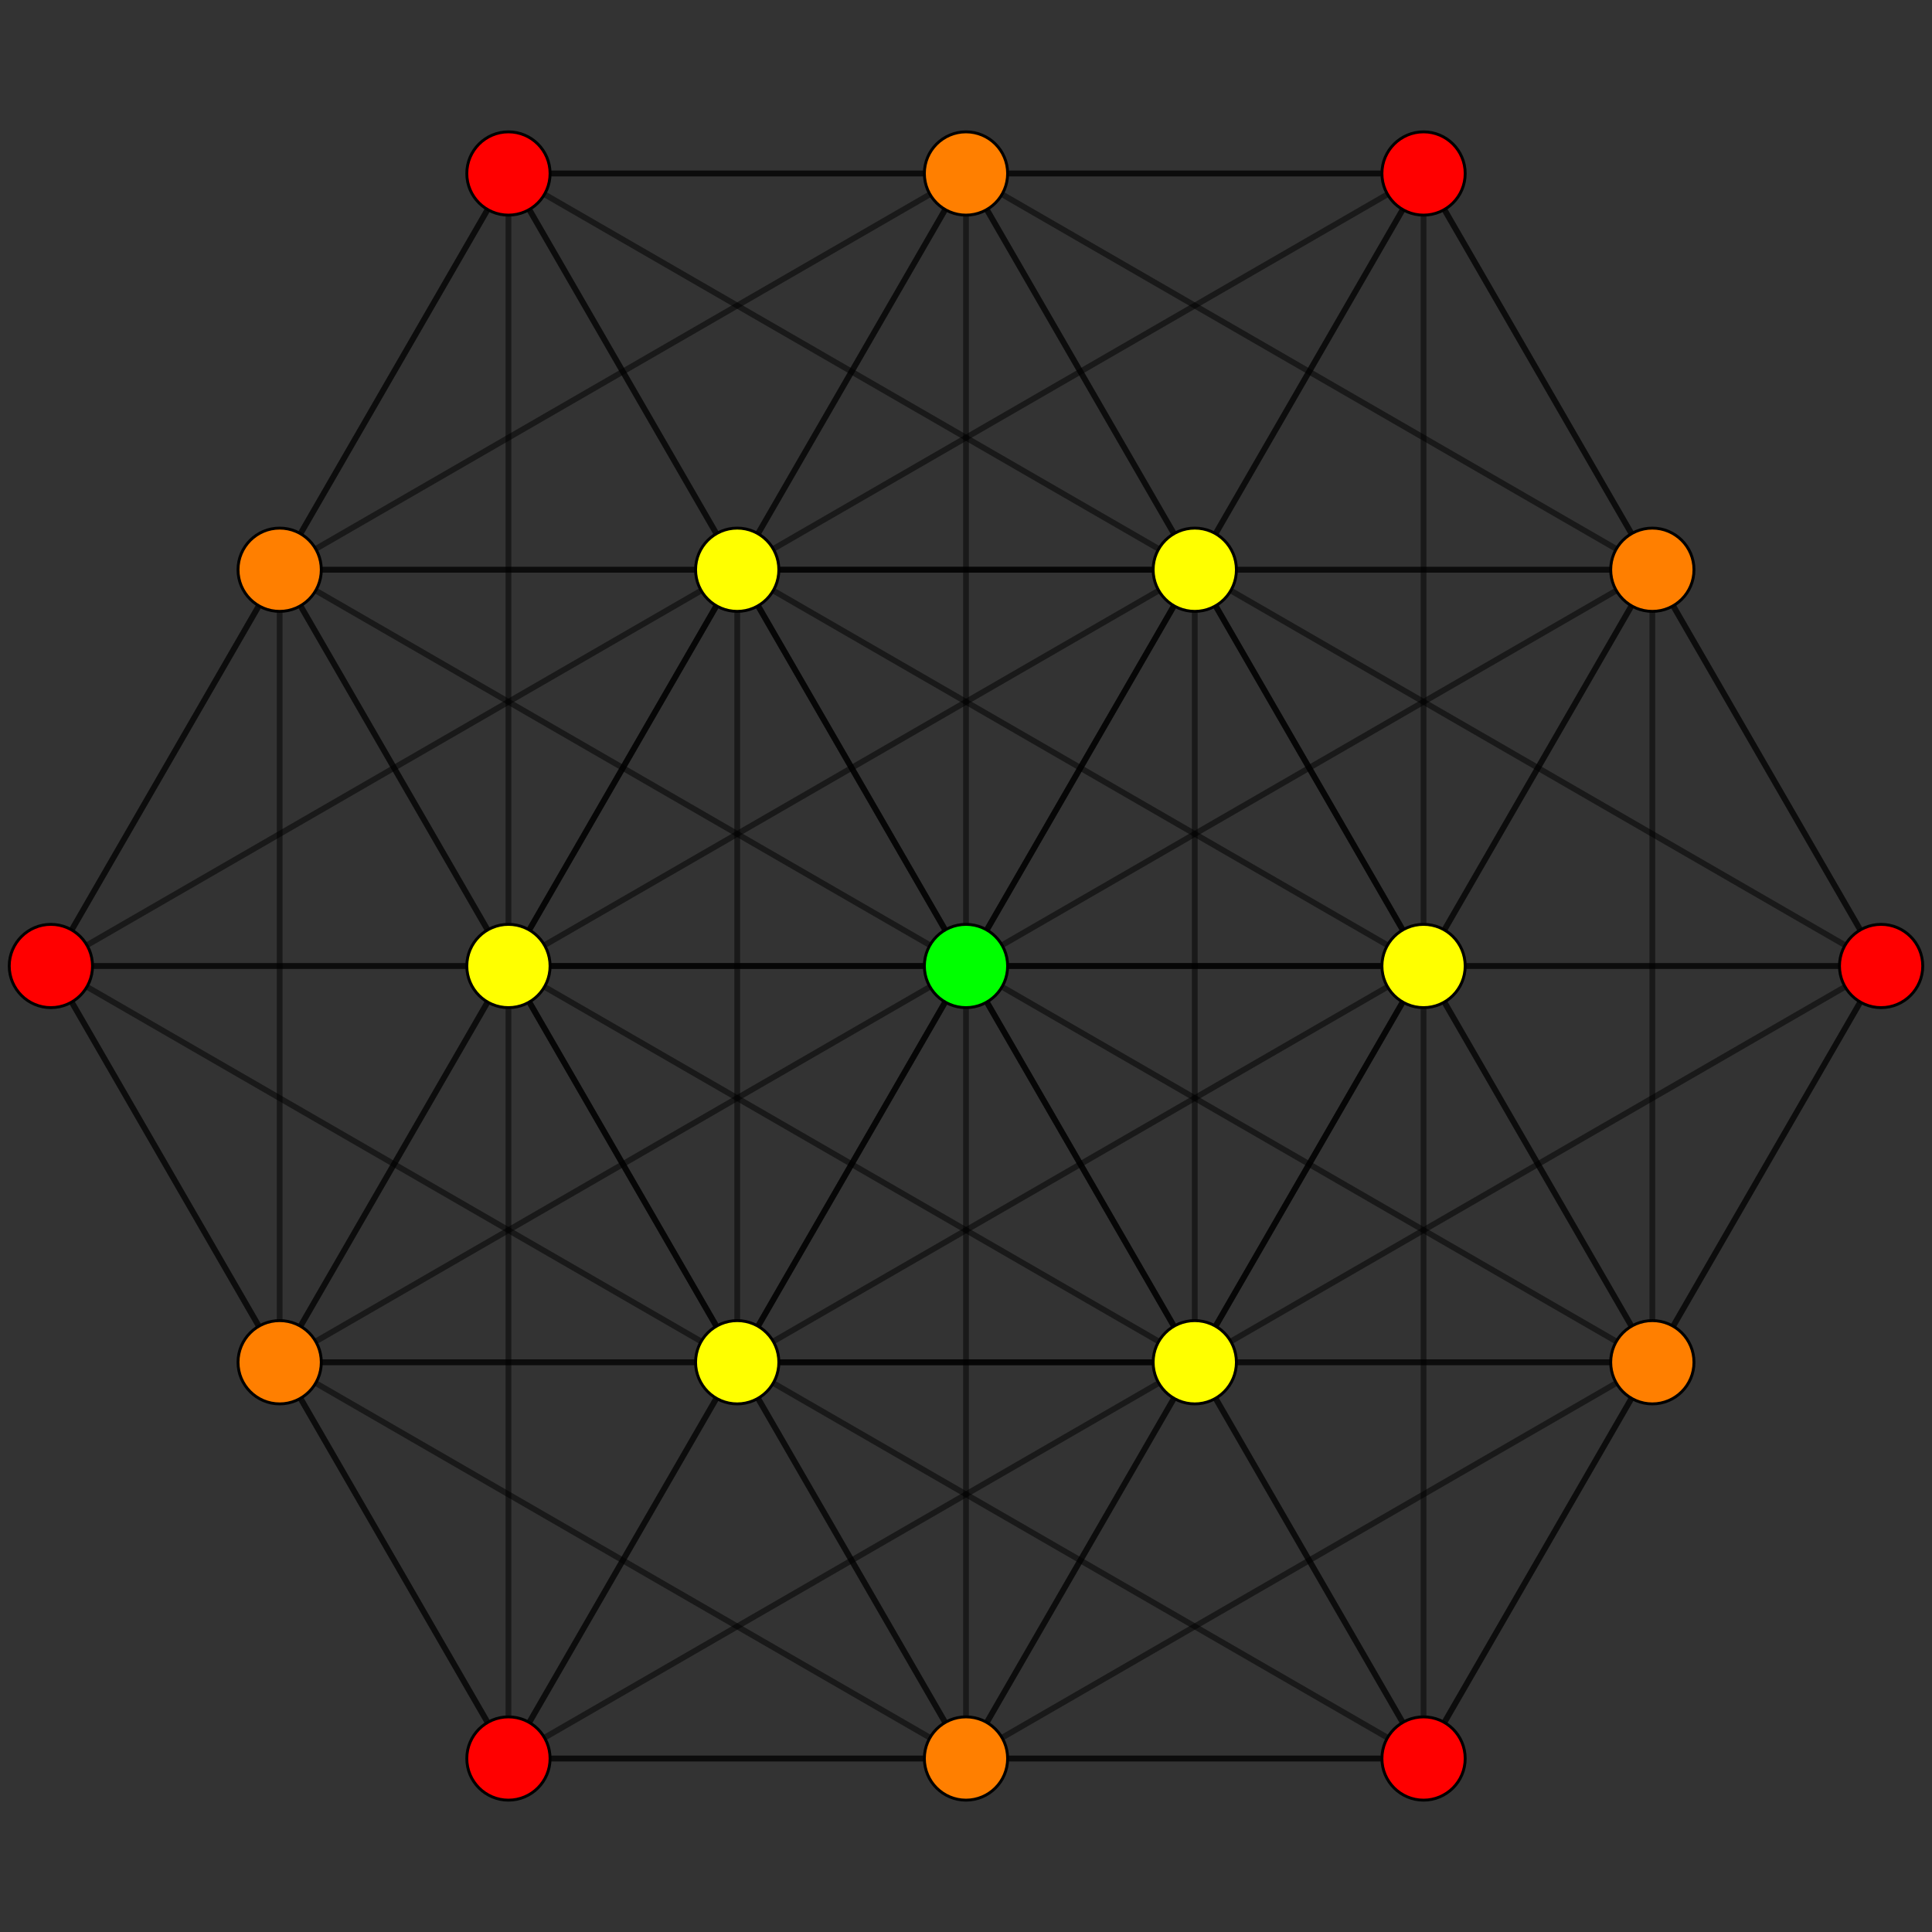 <?xml version="1.0" encoding="UTF-8" standalone="no"?>
<svg
xmlns="http://www.w3.org/2000/svg"
version="1.0"
width="2000" height="2000"
id="4_21_t0.svg">
<rect width="100%" height="100%" fill="#333333" stroke="none"/>
<g style="stroke:#000000;stroke-width:6.0;stroke-opacity:0.50;">
<line x1="1473.662" y1="1000.000" x2="1236.831" y2="1410.203"/>
<line x1="1473.662" y1="1000.000" x2="763.169" y2="589.797"/>
<line x1="1473.662" y1="1000.000" x2="763.169" y2="1410.203"/>
<line x1="1473.662" y1="1000.000" x2="1236.831" y2="589.797"/>
<line x1="1473.662" y1="1000.000" x2="526.338" y2="1000.000"/>
<line x1="1473.662" y1="1000.000" x2="1473.662" y2="1000.000"/>
<line x1="1473.662" y1="1000.000" x2="1000.000" y2="1000.000"/>
<line x1="1473.662" y1="1000.000" x2="1710.493" y2="1410.203"/>
<line x1="1473.662" y1="1000.000" x2="1710.493" y2="589.797"/>
<line x1="1473.662" y1="1000.000" x2="1947.323" y2="1000.000"/>
<line x1="1473.662" y1="1000.000" x2="1000.000" y2="1820.406"/>
<line x1="1473.662" y1="1000.000" x2="1473.662" y2="1820.406"/>
<line x1="1473.662" y1="1000.000" x2="1000.000" y2="179.594"/>
<line x1="1473.662" y1="1000.000" x2="1473.662" y2="179.594"/>
<line x1="526.338" y1="1000.000" x2="1236.831" y2="1410.203"/>
<line x1="526.338" y1="1000.000" x2="763.169" y2="589.797"/>
<line x1="526.338" y1="1000.000" x2="763.169" y2="1410.203"/>
<line x1="526.338" y1="1000.000" x2="1236.831" y2="589.797"/>
<line x1="526.338" y1="1000.000" x2="526.338" y2="1000.000"/>
<line x1="526.338" y1="1000.000" x2="1000.000" y2="1000.000"/>
<line x1="526.338" y1="1000.000" x2="289.507" y2="589.797"/>
<line x1="526.338" y1="1000.000" x2="289.507" y2="1410.203"/>
<line x1="526.338" y1="1000.000" x2="52.677" y2="1000.000"/>
<line x1="526.338" y1="1000.000" x2="526.338" y2="1820.406"/>
<line x1="526.338" y1="1000.000" x2="1000.000" y2="1820.406"/>
<line x1="526.338" y1="1000.000" x2="526.338" y2="179.594"/>
<line x1="526.338" y1="1000.000" x2="1000.000" y2="179.594"/>
<line x1="1236.831" y1="1410.203" x2="763.169" y2="1410.203"/>
<line x1="1236.831" y1="1410.203" x2="1236.831" y2="589.797"/>
<line x1="1236.831" y1="1410.203" x2="763.169" y2="589.797"/>
<line x1="1236.831" y1="1410.203" x2="1236.831" y2="1410.203"/>
<line x1="1236.831" y1="1410.203" x2="1000.000" y2="1000.000"/>
<line x1="1236.831" y1="1410.203" x2="1710.493" y2="1410.203"/>
<line x1="1236.831" y1="1410.203" x2="1000.000" y2="1820.406"/>
<line x1="1236.831" y1="1410.203" x2="1473.662" y2="1820.406"/>
<line x1="1236.831" y1="1410.203" x2="1710.493" y2="589.797"/>
<line x1="1236.831" y1="1410.203" x2="1947.323" y2="1000.000"/>
<line x1="1236.831" y1="1410.203" x2="289.507" y2="1410.203"/>
<line x1="1236.831" y1="1410.203" x2="526.338" y2="1820.406"/>
<line x1="763.169" y1="589.797" x2="763.169" y2="1410.203"/>
<line x1="763.169" y1="589.797" x2="1236.831" y2="589.797"/>
<line x1="763.169" y1="589.797" x2="763.169" y2="589.797"/>
<line x1="763.169" y1="589.797" x2="1000.000" y2="1000.000"/>
<line x1="763.169" y1="589.797" x2="289.507" y2="589.797"/>
<line x1="763.169" y1="589.797" x2="1000.000" y2="179.594"/>
<line x1="763.169" y1="589.797" x2="526.338" y2="179.594"/>
<line x1="763.169" y1="589.797" x2="1473.662" y2="179.594"/>
<line x1="763.169" y1="589.797" x2="1710.493" y2="589.797"/>
<line x1="763.169" y1="589.797" x2="52.677" y2="1000.000"/>
<line x1="763.169" y1="589.797" x2="289.507" y2="1410.203"/>
<line x1="763.169" y1="1410.203" x2="1236.831" y2="589.797"/>
<line x1="763.169" y1="1410.203" x2="763.169" y2="1410.203"/>
<line x1="763.169" y1="1410.203" x2="1000.000" y2="1000.000"/>
<line x1="763.169" y1="1410.203" x2="289.507" y2="1410.203"/>
<line x1="763.169" y1="1410.203" x2="1000.000" y2="1820.406"/>
<line x1="763.169" y1="1410.203" x2="526.338" y2="1820.406"/>
<line x1="763.169" y1="1410.203" x2="1710.493" y2="1410.203"/>
<line x1="763.169" y1="1410.203" x2="1473.662" y2="1820.406"/>
<line x1="763.169" y1="1410.203" x2="289.507" y2="589.797"/>
<line x1="763.169" y1="1410.203" x2="52.677" y2="1000.000"/>
<line x1="1236.831" y1="589.797" x2="1236.831" y2="589.797"/>
<line x1="1236.831" y1="589.797" x2="1000.000" y2="1000.000"/>
<line x1="1236.831" y1="589.797" x2="1710.493" y2="589.797"/>
<line x1="1236.831" y1="589.797" x2="1000.000" y2="179.594"/>
<line x1="1236.831" y1="589.797" x2="1473.662" y2="179.594"/>
<line x1="1236.831" y1="589.797" x2="1947.323" y2="1000.000"/>
<line x1="1236.831" y1="589.797" x2="1710.493" y2="1410.203"/>
<line x1="1236.831" y1="589.797" x2="526.338" y2="179.594"/>
<line x1="1236.831" y1="589.797" x2="289.507" y2="589.797"/>
<line x1="1000.000" y1="1000.000" x2="1000.000" y2="1000.000"/>
<line x1="1000.000" y1="1000.000" x2="1000.000" y2="1820.406"/>
<line x1="1000.000" y1="1000.000" x2="1710.493" y2="1410.203"/>
<line x1="1000.000" y1="1000.000" x2="1710.493" y2="589.797"/>
<line x1="1000.000" y1="1000.000" x2="1000.000" y2="179.594"/>
<line x1="1000.000" y1="1000.000" x2="289.507" y2="1410.203"/>
<line x1="1000.000" y1="1000.000" x2="289.507" y2="589.797"/>
<line x1="1000.000" y1="1000.000" x2="1473.662" y2="1820.406"/>
<line x1="1000.000" y1="1000.000" x2="1947.323" y2="1000.000"/>
<line x1="1000.000" y1="1000.000" x2="1473.662" y2="179.594"/>
<line x1="1000.000" y1="1000.000" x2="526.338" y2="1820.406"/>
<line x1="1000.000" y1="1000.000" x2="52.677" y2="1000.000"/>
<line x1="1000.000" y1="1000.000" x2="526.338" y2="179.594"/>
<line x1="1710.493" y1="1410.203" x2="1710.493" y2="589.797"/>
<line x1="1710.493" y1="1410.203" x2="1947.323" y2="1000.000"/>
<line x1="1710.493" y1="1410.203" x2="1710.493" y2="1410.203"/>
<line x1="1710.493" y1="1410.203" x2="1000.000" y2="1820.406"/>
<line x1="1710.493" y1="1410.203" x2="1473.662" y2="1820.406"/>
<line x1="289.507" y1="589.797" x2="289.507" y2="1410.203"/>
<line x1="289.507" y1="589.797" x2="52.677" y2="1000.000"/>
<line x1="289.507" y1="589.797" x2="289.507" y2="589.797"/>
<line x1="289.507" y1="589.797" x2="1000.000" y2="179.594"/>
<line x1="289.507" y1="589.797" x2="526.338" y2="179.594"/>
<line x1="1710.493" y1="589.797" x2="1947.323" y2="1000.000"/>
<line x1="1710.493" y1="589.797" x2="1710.493" y2="589.797"/>
<line x1="1710.493" y1="589.797" x2="1000.000" y2="179.594"/>
<line x1="1710.493" y1="589.797" x2="1473.662" y2="179.594"/>
<line x1="289.507" y1="1410.203" x2="52.677" y2="1000.000"/>
<line x1="289.507" y1="1410.203" x2="289.507" y2="1410.203"/>
<line x1="289.507" y1="1410.203" x2="1000.000" y2="1820.406"/>
<line x1="289.507" y1="1410.203" x2="526.338" y2="1820.406"/>
<line x1="1947.323" y1="1000.000" x2="1473.662" y2="1820.406"/>
<line x1="1947.323" y1="1000.000" x2="1947.323" y2="1000.000"/>
<line x1="1947.323" y1="1000.000" x2="1473.662" y2="179.594"/>
<line x1="52.677" y1="1000.000" x2="526.338" y2="1820.406"/>
<line x1="52.677" y1="1000.000" x2="52.677" y2="1000.000"/>
<line x1="52.677" y1="1000.000" x2="526.338" y2="179.594"/>
<line x1="1000.000" y1="1820.406" x2="1473.662" y2="1820.406"/>
<line x1="1000.000" y1="1820.406" x2="1000.000" y2="1820.406"/>
<line x1="1000.000" y1="1820.406" x2="526.338" y2="1820.406"/>
<line x1="1000.000" y1="179.594" x2="526.338" y2="179.594"/>
<line x1="1000.000" y1="179.594" x2="1000.000" y2="179.594"/>
<line x1="1000.000" y1="179.594" x2="1473.662" y2="179.594"/>
<line x1="1473.662" y1="1820.406" x2="1473.662" y2="1820.406"/>
<line x1="1473.662" y1="1820.406" x2="526.338" y2="1820.406"/>
<line x1="526.338" y1="179.594" x2="1473.662" y2="179.594"/>
<line x1="526.338" y1="179.594" x2="526.338" y2="179.594"/>
<line x1="526.338" y1="1820.406" x2="526.338" y2="1820.406"/>
<line x1="1473.662" y1="179.594" x2="1473.662" y2="179.594"/>
</g>
<g style="stroke:#000000;stroke-width:3.0;fill:#ff0000">
<circle cx="1947.323" cy="1000.000" r="43.1"/>
<circle cx="52.677" cy="1000.000" r="43.1"/>
<circle cx="1473.662" cy="1820.406" r="43.1"/>
<circle cx="526.338" cy="179.594" r="43.1"/>
<circle cx="526.338" cy="1820.406" r="43.1"/>
<circle cx="1473.662" cy="179.594" r="43.1"/>
</g>
<g style="stroke:#000000;stroke-width:3.0;fill:#ff7f00">
<circle cx="1710.493" cy="1410.203" r="43.1"/>
<circle cx="289.507" cy="589.797" r="43.1"/>
<circle cx="1710.493" cy="589.797" r="43.1"/>
<circle cx="289.507" cy="1410.203" r="43.1"/>
<circle cx="1000.000" cy="1820.406" r="43.1"/>
<circle cx="1000.000" cy="179.594" r="43.1"/>
</g>
<g style="stroke:#000000;stroke-width:3.0;fill:#ffff00">
<circle cx="1473.662" cy="1000.000" r="43.1"/>
<circle cx="526.338" cy="1000.000" r="43.1"/>
<circle cx="1236.831" cy="1410.203" r="43.1"/>
<circle cx="763.169" cy="589.797" r="43.1"/>
<circle cx="763.169" cy="1410.203" r="43.1"/>
<circle cx="1236.831" cy="589.797" r="43.1"/>
</g>
<g style="stroke:#000000;stroke-width:3.0;fill:#00ff00">
<circle cx="1000.000" cy="1000.000" r="43.1"/>
</g>
</svg>
